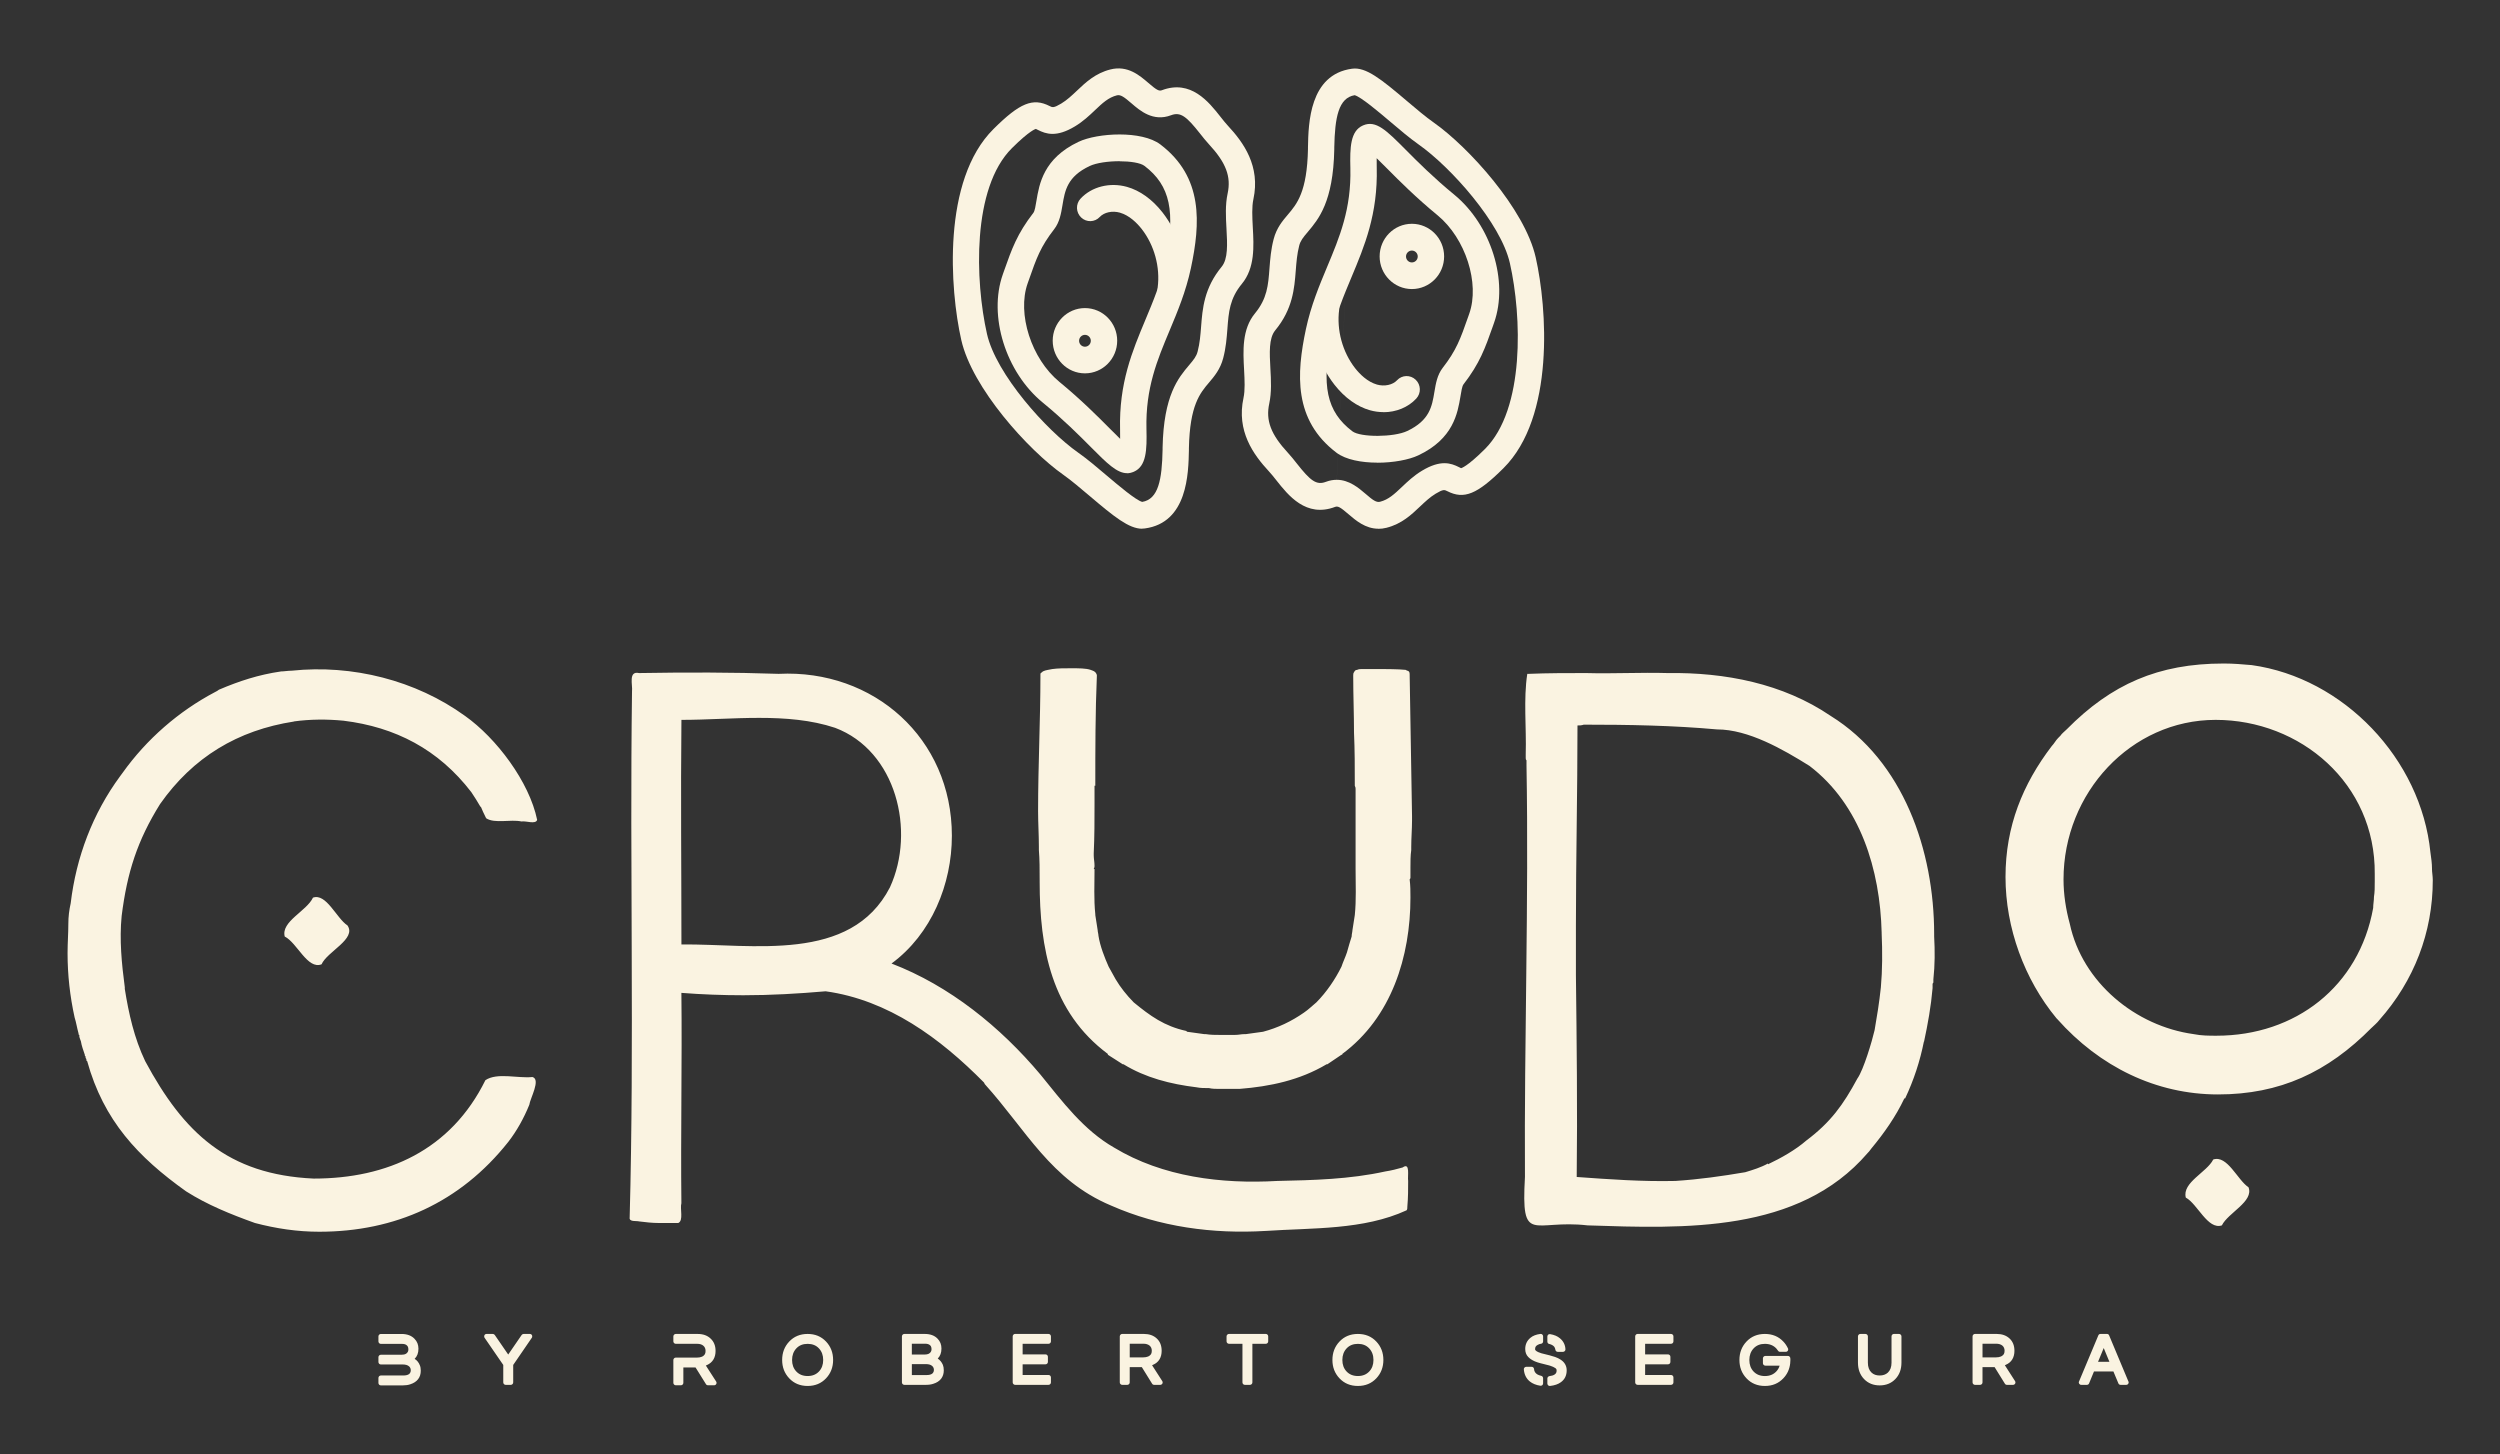 <svg width="196" height="114" viewBox="0 0 196 114" fill="none" xmlns="http://www.w3.org/2000/svg">
<rect x="0" y="0" width="196" height="114" fill="#333333" stroke="none"/>
<g clip-path="url(#clip0_32750_36284)">
<mask id="mask0_32750_36284" style="mask-type:luminance" maskUnits="userSpaceOnUse" x="0" y="0" width="196" height="114">
<path d="M196 0H0V114H196V0Z" fill="white"/>
</mask>
<g mask="url(#mask0_32750_36284)">
<path d="M110.691 19.644C110.438 19.644 110.231 19.853 110.231 20.109C110.231 20.366 110.438 20.575 110.691 20.575C110.944 20.575 111.151 20.366 111.151 20.109C111.151 19.853 110.944 19.644 110.691 19.644ZM110.691 22.662C109.301 22.662 108.163 21.516 108.163 20.104C108.163 18.691 109.296 17.545 110.691 17.545C112.086 17.545 113.219 18.691 113.219 20.104C113.219 21.516 112.086 22.662 110.691 22.662Z" fill="#FAF3E1"/>
<path d="M106.179 7.464L104.804 37.617C105.776 37.617 106.525 38.26 107.058 38.715C107.626 39.208 107.906 39.411 108.195 39.338C108.862 39.17 109.326 38.73 109.911 38.176C110.35 37.758 110.846 37.287 111.492 36.9C112.944 36.027 113.751 36.303 114.392 36.628C114.448 36.66 114.526 36.697 114.551 36.706C114.562 36.696 115.001 36.617 116.417 35.205C119.56 32.081 119.312 24.783 118.376 20.638C117.663 17.483 113.73 13.088 111.218 11.325C110.51 10.827 109.724 10.157 108.965 9.514C108.112 8.792 106.701 7.594 106.205 7.463C104.938 7.677 104.654 9.195 104.607 11.565V11.717C104.525 15.829 103.372 17.184 102.535 18.179C102.157 18.623 101.956 18.874 101.857 19.262C101.692 19.9 101.641 20.533 101.589 21.198C101.48 22.616 101.356 24.227 99.976 25.901C99.469 26.519 99.531 27.665 99.598 28.879C99.65 29.8 99.701 30.752 99.51 31.636C99.221 32.97 99.635 34.059 100.989 35.519C101.226 35.775 101.453 36.062 101.676 36.345C102.72 37.669 103.196 38.061 103.94 37.779C104.245 37.663 104.529 37.617 104.798 37.617H104.803L106.179 7.464ZM108.065 41.452C107.047 41.452 106.293 40.803 105.719 40.311C105.084 39.761 104.887 39.657 104.67 39.741C102.395 40.604 100.995 38.831 100.065 37.653C99.858 37.391 99.667 37.151 99.486 36.958C98.261 35.639 96.927 33.792 97.491 31.192C97.62 30.591 97.579 29.816 97.537 29C97.455 27.509 97.362 25.814 98.39 24.568C99.346 23.407 99.429 22.366 99.527 21.042C99.584 20.309 99.641 19.556 99.858 18.734C100.085 17.866 100.556 17.311 100.969 16.825C101.677 15.993 102.478 15.046 102.545 11.681V11.535C102.582 9.688 102.654 5.842 105.999 5.387C107.084 5.235 108.283 6.203 110.304 7.92C111.027 8.532 111.772 9.165 112.408 9.61C115.132 11.525 119.546 16.391 120.399 20.179C121.293 24.14 121.913 32.69 117.871 36.707C115.809 38.759 114.78 39.177 113.467 38.507C113.25 38.397 113.151 38.345 112.557 38.705C112.107 38.977 111.73 39.334 111.332 39.71C110.655 40.353 109.89 41.08 108.696 41.379C108.473 41.437 108.267 41.458 108.065 41.458V41.453V41.452Z" fill="#FAF3E1"/>
<path d="M103.399 26.017L107.931 12.413C107.931 12.612 107.931 12.853 107.936 13.136C108.03 16.788 106.975 19.299 105.957 21.732C105.342 23.201 104.758 24.588 104.412 26.232C103.564 30.218 103.998 32.275 106.024 33.813C106.666 34.3 109.281 34.289 110.325 33.792C112.088 32.956 112.268 31.867 112.459 30.716C112.568 30.062 112.682 29.392 113.105 28.843C114.181 27.456 114.491 26.583 115.101 24.845L115.189 24.594C116.031 22.213 114.895 18.682 112.708 16.881C111.002 15.479 109.7 14.171 108.749 13.214C108.48 12.942 108.191 12.654 107.937 12.408L107.932 12.413L103.399 26.017ZM107.983 36.272C106.743 36.272 105.508 36.041 104.779 35.492C101.404 32.929 101.637 29.313 102.386 25.792C102.779 23.956 103.425 22.412 104.05 20.916C105.026 18.587 105.947 16.385 105.869 13.188C105.828 11.55 105.869 10.263 106.857 9.834C107.87 9.39 108.697 10.222 110.201 11.734C111.121 12.66 112.383 13.926 114.01 15.26C116.91 17.641 118.285 22.052 117.137 25.3L117.049 25.552C116.428 27.315 116.015 28.482 114.733 30.14C114.63 30.271 114.558 30.716 114.501 31.071C114.278 32.395 113.948 34.399 111.203 35.696C110.459 36.051 109.219 36.277 107.988 36.277L107.983 36.272Z" fill="#FAF3E1"/>
<path d="M108.474 32.311C108.117 32.311 107.76 32.264 107.404 32.164C106.386 31.876 105.425 31.186 104.624 30.165C103.269 28.433 102.654 26.183 102.944 23.997C103.016 23.421 103.538 23.018 104.102 23.097C104.67 23.17 105.069 23.698 104.991 24.269C104.779 25.875 105.25 27.597 106.242 28.868C106.609 29.334 107.204 29.935 107.953 30.15C108.542 30.318 109.188 30.176 109.525 29.816C109.912 29.392 110.569 29.371 110.987 29.769C111.406 30.167 111.427 30.826 111.034 31.25C110.392 31.941 109.452 32.317 108.465 32.317L108.476 32.312L108.474 32.311Z" fill="#FAF3E1"/>
<path d="M85.06 26.252C84.807 26.252 84.6 26.461 84.6 26.718C84.6 26.974 84.807 27.183 85.06 27.183C85.313 27.183 85.52 26.974 85.52 26.718C85.52 26.461 85.313 26.252 85.06 26.252ZM85.06 29.271C83.665 29.271 82.532 28.125 82.532 26.712C82.532 25.3 83.665 24.154 85.06 24.154C86.455 24.154 87.588 25.3 87.588 26.712C87.588 28.125 86.455 29.271 85.06 29.271Z" fill="#FAF3E1"/>
<path d="M81.203 10.11C81.203 10.11 80.753 10.205 79.338 11.612C76.19 14.736 76.443 22.034 77.379 26.179C78.092 29.334 82.025 33.729 84.537 35.492C85.245 35.99 86.031 36.654 86.785 37.298C87.638 38.02 89.049 39.218 89.55 39.349C90.817 39.135 91.101 37.617 91.147 35.247V35.095C91.23 30.983 92.383 29.628 93.22 28.633C93.597 28.189 93.799 27.938 93.897 27.55C94.063 26.912 94.114 26.279 94.166 25.614C94.275 24.196 94.399 22.585 95.779 20.911C96.286 20.293 96.223 19.147 96.156 17.933C96.105 17.012 96.053 16.06 96.245 15.176C96.534 13.842 96.12 12.753 94.766 11.293C94.528 11.037 94.301 10.749 94.079 10.467C93.035 9.143 92.559 8.751 91.815 9.033C90.409 9.567 89.38 8.683 88.703 8.097C88.134 7.604 87.85 7.401 87.566 7.474C86.899 7.642 86.433 8.082 85.85 8.635C85.411 9.054 84.914 9.525 84.268 9.912C82.816 10.785 82.009 10.508 81.369 10.184C81.312 10.152 81.235 10.115 81.209 10.105L81.204 10.11H81.203ZM89.54 41.452C88.507 41.452 87.338 40.505 85.452 38.904C84.728 38.291 83.984 37.658 83.353 37.214C80.63 35.299 76.216 30.433 75.363 26.649C74.469 22.683 73.848 14.129 77.89 10.115C79.952 8.064 80.982 7.646 82.294 8.316C82.511 8.426 82.604 8.478 83.204 8.117C83.654 7.845 84.031 7.489 84.429 7.113C85.106 6.47 85.871 5.742 87.06 5.444C88.409 5.103 89.349 5.914 90.037 6.506C90.673 7.055 90.87 7.16 91.086 7.076C93.361 6.213 94.766 7.986 95.692 9.164C95.898 9.426 96.09 9.666 96.27 9.859C97.495 11.177 98.829 13.024 98.265 15.625C98.136 16.226 98.177 17 98.219 17.817C98.302 19.308 98.395 21.003 97.366 22.249C96.41 23.41 96.327 24.457 96.229 25.775C96.172 26.508 96.115 27.261 95.898 28.083C95.671 28.951 95.201 29.506 94.788 29.992C94.08 30.824 93.279 31.771 93.211 35.135V35.282C93.175 37.129 93.102 40.975 89.758 41.43C89.685 41.441 89.613 41.446 89.535 41.446L89.54 41.451V41.452Z" fill="#FAF3E1"/>
<path d="M87.778 12.638C86.899 12.638 85.964 12.764 85.431 13.015C83.669 13.847 83.488 14.94 83.297 16.092C83.188 16.741 83.075 17.416 82.651 17.964C81.575 19.351 81.266 20.224 80.656 21.967L80.567 22.218C79.725 24.599 80.862 28.131 83.048 29.931C84.754 31.333 86.056 32.641 87.007 33.598C87.276 33.87 87.565 34.158 87.819 34.404C87.819 34.206 87.819 33.965 87.814 33.682C87.721 30.03 88.776 27.519 89.794 25.086C90.408 23.616 90.993 22.23 91.339 20.587C92.187 16.6 91.753 14.543 89.726 13.005C89.41 12.764 88.615 12.644 87.767 12.644L87.778 12.639V12.638ZM88.362 37.098C87.566 37.098 86.785 36.319 85.555 35.083C84.635 34.157 83.374 32.891 81.746 31.557C78.847 29.176 77.471 24.765 78.619 21.517L78.707 21.266C79.328 19.502 79.741 18.336 81.023 16.677C81.126 16.546 81.199 16.102 81.256 15.746C81.478 14.422 81.809 12.418 84.553 11.121C86.052 10.409 89.52 10.221 90.973 11.325C94.348 13.889 94.115 17.505 93.366 21.026C92.973 22.862 92.327 24.407 91.701 25.902C90.725 28.231 89.804 30.433 89.882 33.63C89.923 35.268 89.882 36.555 88.894 36.984C88.708 37.062 88.533 37.104 88.357 37.104L88.362 37.099V37.098Z" fill="#FAF3E1"/>
<path d="M91.784 23.735C91.737 23.735 91.69 23.735 91.649 23.725C91.081 23.651 90.683 23.123 90.76 22.553C90.972 20.947 90.501 19.225 89.509 17.953C89.142 17.488 88.547 16.886 87.798 16.671C87.209 16.503 86.563 16.645 86.226 17.006C85.833 17.43 85.182 17.45 84.764 17.052C84.345 16.654 84.324 15.995 84.717 15.572C85.586 14.635 87.013 14.274 88.356 14.651C89.375 14.938 90.335 15.629 91.137 16.649C92.491 18.381 93.106 20.631 92.816 22.818C92.749 23.346 92.304 23.728 91.793 23.728L91.782 23.733L91.784 23.735Z" fill="#FAF3E1"/>
<path d="M174.195 96.07C173.089 96.442 172.29 94.389 171.367 93.892C171.06 92.71 173.027 91.902 173.518 90.906C174.624 90.533 175.424 92.523 176.284 93.083C176.714 94.203 174.686 95.073 174.194 96.07H174.195ZM171.982 81.076C172.597 81.2 173.212 81.2 173.765 81.2C179.972 81.2 184.951 77.342 186.057 71.183C186.057 70.872 186.119 70.623 186.119 70.312C186.18 69.939 186.18 69.565 186.18 69.13V68.508C186.242 61.415 180.341 56.438 173.704 56.438C167.066 56.438 161.78 62.161 161.78 68.943C161.78 70.125 161.965 71.307 162.272 72.427C163.255 77.031 167.435 80.452 171.983 81.075L171.982 81.076ZM185.934 80.578C182.492 84.062 178.743 85.804 173.888 85.804C169.033 85.804 164.607 83.627 161.288 79.893L161.226 79.831C158.706 76.782 157.232 72.738 157.232 68.756C157.232 64.774 158.584 61.477 160.858 58.491C161.043 58.304 161.165 58.055 161.35 57.868L161.535 57.682C161.657 57.495 161.842 57.37 162.027 57.184C165.53 53.637 169.218 52.02 174.319 52.02H174.38C175.118 52.02 175.794 52.082 176.531 52.144C183.723 53.139 189.807 59.485 190.545 66.827C190.607 67.262 190.668 67.698 190.668 68.071V68.134C190.668 68.382 190.73 68.694 190.73 69.005C190.73 73.111 189.254 76.906 186.55 79.955C186.366 80.204 186.12 80.391 185.936 80.578L185.934 80.578ZM123.612 92.275C126.193 92.461 128.774 92.647 131.356 92.586C133.262 92.461 134.983 92.213 136.826 91.902C137.441 91.715 138.056 91.529 138.609 91.218V91.28C139.654 90.782 140.76 90.16 141.62 89.414C143.526 87.983 144.509 86.614 145.616 84.561C146.108 83.877 146.783 81.574 146.968 80.766C147.153 79.708 147.336 78.589 147.46 77.406C147.583 76.037 147.583 74.607 147.522 73.176V73.114C147.399 68.198 145.862 63.097 141.867 60.048C139.777 58.742 137.073 57.186 134.615 57.186C131.173 56.875 127.67 56.813 124.167 56.813C123.982 56.876 123.859 56.876 123.675 56.876C123.675 62.101 123.552 67.328 123.552 72.554V76.473C123.614 81.699 123.675 86.988 123.614 92.276L123.612 92.275ZM146.414 90.408C141.005 96.692 132.032 96.319 124.472 96.07C120.17 95.572 119.248 97.688 119.556 92.275C119.494 81.512 119.863 70.748 119.678 60.047V59.612C119.617 59.55 119.617 59.488 119.617 59.425V59.114C119.678 57.061 119.432 54.821 119.739 52.83H119.862C121.337 52.768 122.874 52.768 124.349 52.768C126.5 52.83 128.59 52.705 130.741 52.768C135.227 52.705 139.776 53.577 143.525 56.127C149.241 59.674 151.638 66.704 151.638 73.237V73.424C151.699 74.543 151.699 75.664 151.576 76.783V77.032C151.576 77.032 151.514 77.094 151.514 77.156V77.467C151.391 78.898 151.146 80.267 150.838 81.698V81.635C150.531 83.19 150.04 84.684 149.363 86.115H149.301C148.625 87.546 147.703 88.852 146.72 90.035C146.597 90.221 146.474 90.346 146.413 90.407L146.414 90.408ZM53.423 74.045C58.954 73.983 66.699 75.539 69.772 69.565C71.8 65.148 70.264 58.864 65.47 57.06C61.721 55.815 57.357 56.438 53.424 56.438C53.362 62.348 53.424 68.196 53.424 74.044L53.423 74.045ZM99.212 96.505C95.094 96.754 90.914 96.194 87.104 94.514C82.371 92.524 80.466 88.604 77.208 84.996L77.146 84.871C73.705 81.388 69.648 78.401 64.731 77.717C62.58 77.904 60.429 78.028 58.277 78.028C56.679 78.028 55.019 77.966 53.421 77.841C53.483 83.316 53.359 88.853 53.421 94.328C53.298 94.764 53.606 95.697 53.176 95.883H51.639C51.147 95.883 50.594 95.821 50.103 95.759C49.919 95.697 49.304 95.822 49.366 95.448C49.734 81.76 49.366 67.949 49.55 54.199C49.612 53.7 49.243 52.581 50.103 52.768C53.791 52.705 57.417 52.705 61.044 52.83C68.481 52.458 74.627 57.87 74.627 65.523C74.627 69.318 73.029 73.238 69.895 75.54C74.443 77.281 78.438 80.517 81.573 84.25C83.294 86.365 84.953 88.605 87.35 89.974C91.161 92.275 95.77 92.836 100.134 92.587C102.962 92.524 105.788 92.462 108.616 91.84C109.046 91.777 109.538 91.653 109.968 91.529C110.583 91.093 110.337 92.213 110.399 92.587C110.399 93.209 110.399 93.893 110.337 94.577C110.337 94.701 110.337 94.826 110.275 94.888C106.894 96.443 102.9 96.257 99.212 96.506V96.505ZM97.184 85.369H95.586C95.34 85.369 95.033 85.369 94.786 85.306H94.724C94.417 85.306 94.11 85.306 93.802 85.243C91.774 84.995 89.807 84.497 88.086 83.439H88.024C87.656 83.19 87.226 82.941 86.856 82.692V82.63C82.431 79.332 81.509 74.355 81.509 69.129V69.005C81.509 68.196 81.509 67.387 81.448 66.641V66.392C81.448 65.458 81.386 64.526 81.386 63.592C81.386 59.984 81.57 56.438 81.57 52.953V52.829C81.57 52.829 81.57 52.766 81.693 52.705L81.755 52.642C82.001 52.518 82.247 52.518 82.493 52.455C82.923 52.392 83.476 52.392 83.968 52.392C84.583 52.392 85.136 52.392 85.504 52.517C85.627 52.579 85.749 52.579 85.872 52.704C85.934 52.766 85.995 52.891 85.995 52.952C85.872 55.876 85.872 58.739 85.872 61.6H85.811V62.969C85.811 64.275 85.811 65.582 85.749 66.888V67.075C85.749 67.324 85.811 67.573 85.811 67.884C85.811 67.947 85.811 68.009 85.749 68.133H85.811C85.811 69.315 85.749 70.497 85.872 71.679V71.742C85.934 72.115 85.995 72.489 86.057 72.924C86.057 73.048 86.119 73.235 86.119 73.36C86.242 74.169 86.611 75.102 86.917 75.786C87.102 76.098 87.286 76.471 87.47 76.782C87.839 77.404 88.331 78.026 88.884 78.586C90.174 79.644 91.281 80.452 93.002 80.826L93.064 80.889C93.494 80.951 93.986 81.013 94.416 81.076H94.539C94.907 81.138 95.277 81.138 95.645 81.138H96.813C97.12 81.138 97.305 81.076 97.55 81.076H97.673C98.103 81.013 98.595 80.951 99.025 80.889C100.193 80.578 101.238 80.079 102.222 79.395C102.59 79.147 102.897 78.836 103.205 78.586C104.004 77.777 104.68 76.782 105.171 75.786C105.294 75.413 105.479 75.04 105.601 74.667C105.724 74.231 105.847 73.796 105.97 73.422C105.97 73.235 106.032 73.049 106.032 72.924C106.093 72.489 106.154 72.116 106.216 71.742C106.339 70.56 106.278 69.316 106.278 68.134V61.85C106.278 61.788 106.278 61.726 106.216 61.602C106.216 60.171 106.216 58.802 106.154 57.433C106.154 56.002 106.093 54.509 106.093 53.078V52.954C106.093 52.891 106.093 52.767 106.154 52.705C106.216 52.581 106.277 52.518 106.4 52.518C106.523 52.456 106.646 52.456 106.707 52.456H108.551C108.551 52.456 109.657 52.456 110.211 52.518C110.273 52.581 110.395 52.581 110.456 52.643C110.517 52.705 110.518 52.83 110.518 52.891V52.954L110.703 63.966V64.339C110.703 65.023 110.641 65.708 110.641 66.392V66.641C110.579 67.076 110.579 67.574 110.579 68.01V68.819C110.579 68.819 110.579 68.881 110.517 68.943C110.579 69.441 110.579 69.877 110.579 70.374C110.579 74.978 109.104 79.768 105.232 82.631V82.693H105.17L104.064 83.44H104.002C101.912 84.684 99.577 85.182 97.18 85.369H97.184ZM25.212 75.601C24.106 76.037 23.306 73.921 22.323 73.424C22.016 72.242 24.044 71.433 24.536 70.376C25.581 70.003 26.38 71.993 27.24 72.553C27.978 73.611 25.642 74.606 25.212 75.601ZM39.839 89.537C36.09 94.266 30.989 96.568 25.027 96.568C23.306 96.568 21.647 96.319 19.988 95.883C18.082 95.199 16.239 94.453 14.579 93.395C10.83 90.719 8.125 87.858 6.834 83.191C6.773 83.191 6.773 83.129 6.773 83.067C6.773 83.067 6.773 83.004 6.711 82.943V82.818C6.649 82.818 6.649 82.756 6.649 82.694C6.526 82.321 6.403 82.01 6.342 81.636C6.342 81.636 6.219 81.325 6.219 81.263V81.139C6.157 81.139 6.157 81.076 6.157 81.015C6.034 80.579 5.972 80.144 5.85 79.77C5.481 78.09 5.297 76.41 5.297 74.73C5.297 73.921 5.358 73.175 5.358 72.429C5.358 71.869 5.42 71.371 5.543 70.811C5.973 67.203 7.264 63.781 9.415 60.857C9.477 60.794 9.538 60.67 9.599 60.608C11.505 57.933 14.025 55.755 16.852 54.262C16.975 54.199 17.097 54.138 17.159 54.075C18.757 53.391 20.293 52.893 22.015 52.644H21.953C22.261 52.644 22.568 52.582 22.875 52.582C27.608 52.084 32.586 53.328 36.459 56.128C38.917 57.87 41.498 61.292 42.113 64.279C41.99 64.652 41.253 64.341 40.884 64.403C40.023 64.216 38.794 64.59 38.118 64.154C38.118 64.092 38.056 64.092 38.056 64.03C37.933 63.782 37.81 63.532 37.688 63.222V63.284C37.442 62.849 37.196 62.475 36.95 62.102C34.369 58.743 30.988 57.001 26.932 56.503C25.641 56.379 24.351 56.379 22.998 56.565H23.06C18.634 57.249 15.132 59.365 12.55 63.036C10.767 65.898 9.969 68.387 9.538 71.808C9.354 73.674 9.538 75.541 9.784 77.407V77.532C10.091 79.46 10.522 81.389 11.382 83.194C14.393 88.793 17.836 92.091 24.596 92.401C30.373 92.401 35.352 90.161 38.056 84.686C38.978 84.064 40.637 84.562 41.744 84.438C42.42 84.624 41.559 86.118 41.498 86.615C41.068 87.673 40.515 88.668 39.839 89.539L39.839 89.537Z" fill="#FAF3E1"/>
<path d="M164.932 105.685L164.486 106.767H165.378L164.932 105.685ZM165.356 104.695L166.86 108.289C166.878 108.318 166.887 108.349 166.887 108.382C166.887 108.433 166.869 108.477 166.834 108.515C166.798 108.554 166.753 108.572 166.7 108.572H166.254C166.214 108.572 166.18 108.562 166.149 108.542C166.119 108.522 166.096 108.493 166.082 108.458L165.69 107.522H164.169L163.783 108.458C163.769 108.493 163.746 108.522 163.716 108.542C163.686 108.562 163.651 108.572 163.612 108.572H163.166C163.134 108.572 163.103 108.564 163.074 108.548C163.045 108.531 163.023 108.51 163.007 108.485C162.991 108.46 162.982 108.432 162.978 108.401C162.974 108.37 162.979 108.34 162.994 108.311L164.509 104.694C164.523 104.658 164.546 104.63 164.576 104.61C164.606 104.59 164.641 104.58 164.68 104.58H165.186C165.225 104.58 165.26 104.59 165.29 104.61C165.321 104.63 165.343 104.658 165.357 104.694L165.356 104.695ZM155.429 105.347V106.419H156.476C156.784 106.419 156.994 106.33 157.105 106.153C157.14 106.087 157.159 106.004 157.159 105.902C157.159 105.732 157.103 105.598 156.992 105.5C156.87 105.398 156.705 105.347 156.498 105.347H155.429ZM157.18 107.033L157.98 108.278C157.998 108.307 158.008 108.34 158.01 108.376C158.012 108.412 158.004 108.445 157.988 108.473C157.972 108.503 157.949 108.526 157.918 108.544C157.888 108.563 157.857 108.572 157.824 108.572H157.341C157.309 108.572 157.278 108.564 157.249 108.548C157.22 108.531 157.199 108.51 157.185 108.485L156.379 107.185H155.428V108.382C155.428 108.433 155.409 108.477 155.372 108.515C155.335 108.554 155.29 108.572 155.24 108.572H154.837C154.787 108.572 154.743 108.553 154.705 108.515C154.667 108.477 154.649 108.433 154.649 108.382V104.771C154.649 104.72 154.668 104.676 154.705 104.638C154.743 104.599 154.787 104.581 154.837 104.581H156.545C156.957 104.581 157.291 104.699 157.548 104.937C157.804 105.175 157.932 105.496 157.932 105.902C157.932 106.163 157.876 106.387 157.763 106.574C157.65 106.761 157.484 106.901 157.266 106.995C157.252 107.003 157.228 107.013 157.196 107.028L157.179 107.034L157.18 107.033ZM148.886 104.581C148.936 104.581 148.98 104.6 149.018 104.638C149.056 104.676 149.074 104.72 149.074 104.771V106.827C149.074 107.356 148.915 107.786 148.596 108.118C148.277 108.45 147.868 108.615 147.369 108.615C146.869 108.615 146.46 108.449 146.142 108.118C145.823 107.786 145.664 107.356 145.664 106.827V104.771C145.664 104.72 145.682 104.676 145.72 104.638C145.757 104.599 145.801 104.581 145.851 104.581H146.254C146.305 104.581 146.348 104.6 146.386 104.638C146.424 104.676 146.442 104.72 146.442 104.771V106.837C146.442 107.174 146.537 107.432 146.727 107.61C146.888 107.763 147.101 107.839 147.366 107.839C147.632 107.839 147.846 107.763 148.011 107.61C148.2 107.429 148.295 107.171 148.295 106.837V104.771C148.295 104.72 148.313 104.676 148.349 104.638C148.384 104.599 148.428 104.581 148.477 104.581H148.885H148.886ZM140.361 106.484V106.505C140.364 106.53 140.367 106.569 140.367 106.62C140.367 106.7 140.361 106.792 140.35 106.897C140.297 107.354 140.118 107.741 139.813 108.06C139.437 108.459 138.955 108.659 138.368 108.659C137.781 108.659 137.299 108.459 136.924 108.06C136.554 107.669 136.371 107.189 136.371 106.62C136.371 106.051 136.555 105.57 136.924 105.179C137.299 104.78 137.781 104.581 138.368 104.581C138.955 104.581 139.437 104.78 139.813 105.179C139.956 105.327 140.074 105.5 140.167 105.695C140.185 105.725 140.195 105.759 140.195 105.799C140.195 105.85 140.176 105.893 140.141 105.929C140.106 105.965 140.06 105.983 140.007 105.983H139.555C139.523 105.983 139.492 105.975 139.464 105.959C139.435 105.942 139.413 105.921 139.399 105.896C139.349 105.821 139.303 105.76 139.26 105.717C139.034 105.478 138.737 105.358 138.368 105.358C137.999 105.358 137.704 105.477 137.482 105.715C137.261 105.952 137.149 106.254 137.149 106.623C137.149 106.992 137.259 107.291 137.477 107.523C137.703 107.763 138 107.882 138.369 107.882C138.738 107.882 139.035 107.763 139.261 107.523C139.383 107.396 139.47 107.244 139.524 107.066H138.401C138.351 107.066 138.307 107.047 138.269 107.009C138.231 106.971 138.213 106.927 138.213 106.876V106.495C138.213 106.445 138.232 106.4 138.269 106.362C138.307 106.324 138.351 106.305 138.401 106.305H140.174C140.224 106.305 140.267 106.323 140.303 106.357C140.338 106.391 140.358 106.434 140.362 106.485L140.361 106.484ZM131.009 104.581C131.062 104.581 131.107 104.6 131.143 104.638C131.179 104.676 131.197 104.72 131.197 104.771V105.162C131.197 105.213 131.179 105.257 131.143 105.296C131.108 105.334 131.062 105.352 131.009 105.352H128.978V106.184H130.772C130.826 106.184 130.87 106.203 130.907 106.241C130.942 106.279 130.96 106.324 130.96 106.374V106.772C130.96 106.822 130.942 106.867 130.907 106.905C130.871 106.943 130.826 106.962 130.772 106.962H128.978V107.799H131.009C131.062 107.799 131.107 107.819 131.143 107.856C131.179 107.894 131.197 107.939 131.197 107.99V108.381C131.197 108.432 131.179 108.476 131.143 108.514C131.108 108.553 131.062 108.571 131.009 108.571H128.387C128.337 108.571 128.293 108.552 128.255 108.514C128.217 108.476 128.199 108.432 128.199 108.381V104.77C128.199 104.719 128.218 104.675 128.255 104.637C128.293 104.598 128.337 104.58 128.387 104.58H131.009V104.581ZM120.829 107.865C120.872 107.873 120.908 107.894 120.936 107.93C120.964 107.966 120.979 108.006 120.979 108.05V108.452C120.979 108.51 120.958 108.559 120.915 108.599C120.879 108.628 120.838 108.642 120.791 108.642H120.764C120.431 108.591 120.157 108.481 119.942 108.31C119.663 108.085 119.505 107.772 119.469 107.369C119.462 107.31 119.478 107.261 119.518 107.22C119.557 107.178 119.604 107.157 119.657 107.157H120.082C120.132 107.157 120.175 107.174 120.21 107.209C120.246 107.243 120.265 107.285 120.269 107.336C120.28 107.517 120.368 107.658 120.532 107.755C120.607 107.799 120.706 107.835 120.827 107.864L120.829 107.865ZM121.458 105.369C121.415 105.358 121.38 105.336 121.353 105.302C121.327 105.267 121.313 105.227 121.313 105.179V104.782C121.313 104.723 121.336 104.675 121.383 104.635C121.401 104.617 121.424 104.605 121.453 104.6C121.482 104.594 121.508 104.593 121.534 104.598C121.848 104.648 122.105 104.757 122.302 104.924C122.57 105.148 122.714 105.435 122.731 105.783C122.734 105.834 122.718 105.88 122.68 105.921C122.642 105.963 122.597 105.984 122.543 105.984H122.125C122.078 105.984 122.037 105.967 122.001 105.935C121.966 105.902 121.946 105.862 121.942 105.816C121.928 105.721 121.897 105.644 121.85 105.582C121.775 105.491 121.659 105.423 121.501 105.375C121.49 105.375 121.483 105.373 121.479 105.369H121.458ZM122.354 106.598C122.509 106.696 122.626 106.816 122.706 106.957C122.787 107.098 122.828 107.256 122.828 107.43C122.828 107.839 122.673 108.153 122.365 108.371C122.158 108.523 121.877 108.619 121.522 108.659H121.501C121.45 108.659 121.409 108.642 121.377 108.609C121.334 108.569 121.313 108.523 121.313 108.468V108.077C121.313 108.03 121.329 107.989 121.361 107.952C121.394 107.916 121.433 107.894 121.479 107.887C121.647 107.869 121.778 107.829 121.872 107.768C121.943 107.724 121.992 107.668 122.017 107.599C122.031 107.559 122.038 107.508 122.038 107.446C122.038 107.406 122.031 107.372 122.017 107.343C122.003 107.314 121.977 107.287 121.942 107.261C121.838 107.189 121.703 107.127 121.539 107.076L121.453 107.049C121.274 106.998 121.109 106.956 120.958 106.923C120.926 106.916 120.874 106.903 120.803 106.885L120.743 106.868C120.615 106.836 120.478 106.791 120.335 106.732C120.124 106.641 119.95 106.527 119.815 106.389C119.657 106.23 119.578 106.02 119.578 105.759C119.578 105.4 119.714 105.108 119.986 104.884C120.172 104.724 120.433 104.623 120.771 104.579C120.828 104.572 120.877 104.588 120.918 104.628C120.959 104.668 120.98 104.715 120.98 104.769V105.161C120.98 105.208 120.966 105.249 120.937 105.286C120.908 105.322 120.872 105.342 120.827 105.348C120.782 105.354 120.736 105.363 120.69 105.378C120.586 105.418 120.513 105.458 120.47 105.495C120.427 105.534 120.396 105.572 120.378 105.612C120.36 105.674 120.351 105.731 120.351 105.786C120.351 105.816 120.368 105.846 120.4 105.879C120.45 105.93 120.523 105.975 120.62 106.015C120.663 106.033 120.738 106.06 120.846 106.097L121.517 106.265L121.549 106.276C121.717 106.324 121.839 106.359 121.914 106.384C122.083 106.443 122.229 106.513 122.354 106.596V106.598ZM106.459 107.881C106.829 107.881 107.125 107.762 107.351 107.522C107.57 107.29 107.679 106.99 107.679 106.622C107.679 106.254 107.568 105.951 107.346 105.714C107.124 105.476 106.829 105.358 106.46 105.358C106.092 105.358 105.796 105.476 105.574 105.714C105.353 105.951 105.241 106.253 105.241 106.622C105.241 106.991 105.351 107.29 105.569 107.522C105.795 107.762 106.092 107.881 106.461 107.881H106.459ZM106.459 104.581C107.047 104.581 107.528 104.78 107.904 105.179C108.273 105.57 108.457 106.051 108.457 106.62C108.457 107.189 108.273 107.669 107.904 108.06C107.528 108.459 107.046 108.659 106.459 108.659C105.873 108.659 105.39 108.459 105.015 108.06C104.645 107.669 104.462 107.189 104.462 106.62C104.462 106.051 104.646 105.57 105.015 105.179C105.39 104.78 105.873 104.581 106.459 104.581ZM99.245 104.581C99.295 104.581 99.338 104.6 99.374 104.638C99.409 104.675 99.427 104.72 99.427 104.771V105.162C99.427 105.213 99.409 105.257 99.374 105.296C99.338 105.334 99.294 105.352 99.245 105.352H98.187V108.382C98.187 108.433 98.168 108.477 98.131 108.515C98.094 108.554 98.049 108.572 97.999 108.572H97.596C97.542 108.572 97.498 108.553 97.462 108.515C97.426 108.477 97.408 108.433 97.408 108.382V105.352H96.35C96.299 105.352 96.256 105.333 96.218 105.296C96.18 105.258 96.162 105.213 96.162 105.162V104.771C96.162 104.72 96.181 104.676 96.218 104.638C96.255 104.599 96.299 104.581 96.35 104.581H99.245ZM88.571 105.347V106.419H89.618C89.926 106.419 90.136 106.33 90.247 106.153C90.282 106.087 90.301 106.004 90.301 105.902C90.301 105.732 90.245 105.598 90.134 105.5C90.012 105.398 89.847 105.347 89.64 105.347H88.571ZM90.322 107.033L91.122 108.278C91.14 108.307 91.15 108.34 91.152 108.376C91.154 108.412 91.146 108.445 91.13 108.473C91.114 108.503 91.091 108.526 91.06 108.544C91.03 108.563 90.999 108.572 90.966 108.572H90.483C90.451 108.572 90.42 108.564 90.391 108.548C90.362 108.531 90.341 108.51 90.327 108.485L89.521 107.185H88.57V108.382C88.57 108.433 88.551 108.477 88.514 108.515C88.477 108.554 88.432 108.572 88.382 108.572H87.979C87.929 108.572 87.885 108.553 87.847 108.515C87.809 108.477 87.791 108.433 87.791 108.382V104.771C87.791 104.72 87.81 104.676 87.847 104.638C87.885 104.599 87.929 104.581 87.979 104.581H89.687C90.1 104.581 90.433 104.699 90.69 104.937C90.946 105.175 91.074 105.496 91.074 105.902C91.074 106.163 91.018 106.387 90.905 106.574C90.792 106.761 90.626 106.901 90.408 106.995C90.394 107.003 90.37 107.013 90.338 107.028L90.321 107.034L90.322 107.033ZM82.205 104.581C82.259 104.581 82.303 104.6 82.339 104.638C82.375 104.676 82.393 104.72 82.393 104.771V105.162C82.393 105.213 82.375 105.257 82.339 105.296C82.304 105.334 82.259 105.352 82.205 105.352H80.174V106.184H81.969C82.022 106.184 82.067 106.203 82.103 106.241C82.138 106.279 82.156 106.324 82.156 106.374V106.772C82.156 106.822 82.138 106.867 82.103 106.905C82.067 106.943 82.022 106.962 81.969 106.962H80.174V107.799H82.205C82.259 107.799 82.303 107.819 82.339 107.856C82.375 107.894 82.393 107.939 82.393 107.99V108.381C82.393 108.432 82.375 108.476 82.339 108.514C82.304 108.553 82.259 108.571 82.205 108.571H79.584C79.533 108.571 79.49 108.552 79.452 108.514C79.414 108.476 79.396 108.432 79.396 108.381V104.77C79.396 104.719 79.415 104.675 79.452 104.637C79.49 104.598 79.533 104.58 79.584 104.58H82.205V104.581ZM72.993 105.956C73.018 105.906 73.031 105.848 73.031 105.782C73.031 105.702 73.022 105.643 73.004 105.603C72.99 105.552 72.966 105.512 72.934 105.483C72.844 105.393 72.713 105.347 72.541 105.347H71.488V106.196H72.498C72.752 106.196 72.916 106.116 72.992 105.956H72.993ZM72.59 106.946H71.489V107.805H72.633C72.841 107.805 72.993 107.767 73.089 107.691C73.175 107.618 73.218 107.521 73.218 107.397C73.218 107.274 73.173 107.173 73.084 107.093C72.976 106.995 72.812 106.946 72.589 106.946H72.59ZM73.519 106.511C73.698 106.631 73.833 106.796 73.922 107.006C73.969 107.125 73.993 107.269 73.993 107.436C73.993 107.693 73.923 107.911 73.786 108.091C73.648 108.27 73.446 108.402 73.182 108.485C73.02 108.543 72.823 108.572 72.591 108.572H70.899C70.849 108.572 70.805 108.553 70.767 108.515C70.729 108.477 70.711 108.433 70.711 108.382V104.771C70.711 104.72 70.73 104.676 70.767 104.638C70.805 104.599 70.849 104.581 70.899 104.581H72.499C72.936 104.581 73.273 104.706 73.509 104.956C73.709 105.159 73.81 105.415 73.81 105.723C73.81 106.057 73.713 106.319 73.519 106.511ZM63.318 107.881C63.688 107.881 63.984 107.762 64.21 107.522C64.428 107.29 64.538 106.99 64.538 106.622C64.538 106.254 64.427 105.951 64.205 105.714C63.983 105.476 63.688 105.358 63.318 105.358C62.949 105.358 62.654 105.476 62.432 105.714C62.211 105.951 62.099 106.253 62.099 106.622C62.099 106.99 62.209 107.29 62.428 107.522C62.653 107.762 62.95 107.881 63.319 107.881H63.318ZM63.318 104.581C63.906 104.581 64.387 104.78 64.763 105.179C65.132 105.57 65.316 106.051 65.316 106.62C65.316 107.189 65.132 107.669 64.763 108.06C64.387 108.459 63.905 108.659 63.318 108.659C62.732 108.659 62.249 108.459 61.874 108.06C61.505 107.669 61.321 107.189 61.321 106.62C61.321 106.051 61.505 105.57 61.874 105.179C62.249 104.78 62.732 104.581 63.318 104.581ZM55.336 107.054L56.147 108.311C56.186 108.376 56.188 108.441 56.153 108.507C56.139 108.536 56.115 108.559 56.086 108.578C56.055 108.596 56.024 108.605 55.992 108.605H55.503C55.471 108.605 55.441 108.597 55.412 108.581C55.383 108.564 55.361 108.543 55.347 108.518L54.531 107.208H53.575V108.415C53.575 108.466 53.556 108.51 53.519 108.549C53.481 108.587 53.437 108.605 53.387 108.605H52.979C52.928 108.605 52.885 108.586 52.847 108.549C52.809 108.51 52.791 108.466 52.791 108.415V106.626C52.791 106.576 52.81 106.531 52.847 106.493C52.885 106.455 52.928 106.436 52.979 106.436H54.634C54.949 106.436 55.159 106.345 55.263 106.164C55.298 106.106 55.316 106.023 55.316 105.914C55.316 105.744 55.261 105.609 55.15 105.512C55.035 105.407 54.87 105.354 54.655 105.354H52.979C52.928 105.354 52.885 105.335 52.847 105.297C52.809 105.259 52.791 105.215 52.791 105.164V104.773C52.791 104.722 52.81 104.678 52.847 104.639C52.885 104.601 52.928 104.582 52.979 104.582H54.703C55.121 104.582 55.457 104.702 55.708 104.941C55.969 105.181 56.1 105.505 56.1 105.915C56.1 106.179 56.042 106.405 55.928 106.592C55.813 106.779 55.647 106.921 55.428 107.019L55.337 107.058L55.336 107.054ZM41.541 104.581C41.576 104.581 41.61 104.59 41.64 104.608C41.671 104.627 41.693 104.651 41.707 104.682C41.721 104.713 41.728 104.746 41.726 104.783C41.724 104.819 41.715 104.852 41.696 104.88L40.235 107.012V108.382C40.235 108.433 40.216 108.478 40.179 108.516C40.141 108.554 40.098 108.573 40.047 108.573H39.644C39.594 108.573 39.55 108.554 39.512 108.516C39.474 108.478 39.456 108.433 39.456 108.382V107.012L37.99 104.88C37.972 104.851 37.962 104.819 37.961 104.783C37.959 104.747 37.965 104.713 37.98 104.682C37.993 104.651 38.017 104.627 38.046 104.608C38.077 104.59 38.11 104.581 38.146 104.581H38.635C38.696 104.581 38.748 104.608 38.791 104.663L39.844 106.196L40.897 104.663C40.94 104.608 40.992 104.581 41.053 104.581H41.541H41.541ZM32.506 106.533C32.692 106.649 32.828 106.816 32.914 107.034C32.964 107.149 32.989 107.293 32.989 107.463C32.989 107.728 32.919 107.95 32.779 108.129C32.64 108.308 32.436 108.442 32.167 108.528C31.999 108.587 31.8 108.615 31.57 108.615H29.857C29.807 108.615 29.763 108.596 29.725 108.559C29.687 108.52 29.669 108.476 29.669 108.425V108.034C29.669 107.98 29.688 107.933 29.725 107.895C29.763 107.857 29.807 107.839 29.857 107.839H31.613C31.821 107.839 31.975 107.8 32.075 107.724C32.161 107.652 32.204 107.553 32.204 107.428C32.204 107.303 32.16 107.2 32.07 107.121C31.958 107.023 31.792 106.974 31.57 106.974H29.857C29.807 106.974 29.763 106.955 29.725 106.918C29.687 106.879 29.669 106.833 29.669 106.779V106.404C29.669 106.353 29.688 106.309 29.725 106.27C29.763 106.232 29.807 106.213 29.857 106.213H31.474C31.628 106.213 31.747 106.186 31.834 106.132C31.895 106.096 31.944 106.043 31.979 105.974C32.004 105.923 32.017 105.865 32.017 105.797C32.017 105.73 32.008 105.67 31.99 105.615C31.976 105.572 31.95 105.532 31.915 105.496C31.836 105.405 31.705 105.36 31.522 105.36H29.857C29.807 105.36 29.763 105.341 29.725 105.303C29.687 105.265 29.669 105.219 29.669 105.165V104.774C29.669 104.723 29.688 104.678 29.725 104.64C29.762 104.602 29.807 104.583 29.857 104.583H31.474C31.918 104.583 32.26 104.71 32.5 104.964C32.704 105.171 32.806 105.429 32.806 105.741C32.806 106.075 32.706 106.339 32.506 106.535V106.533Z" fill="#FAF3E1"/>
</g>
</g>
<defs>
<clipPath id="clip0_32750_36284">
<rect width="196" height="114" fill="white"/>
</clipPath>
</defs>
</svg>
